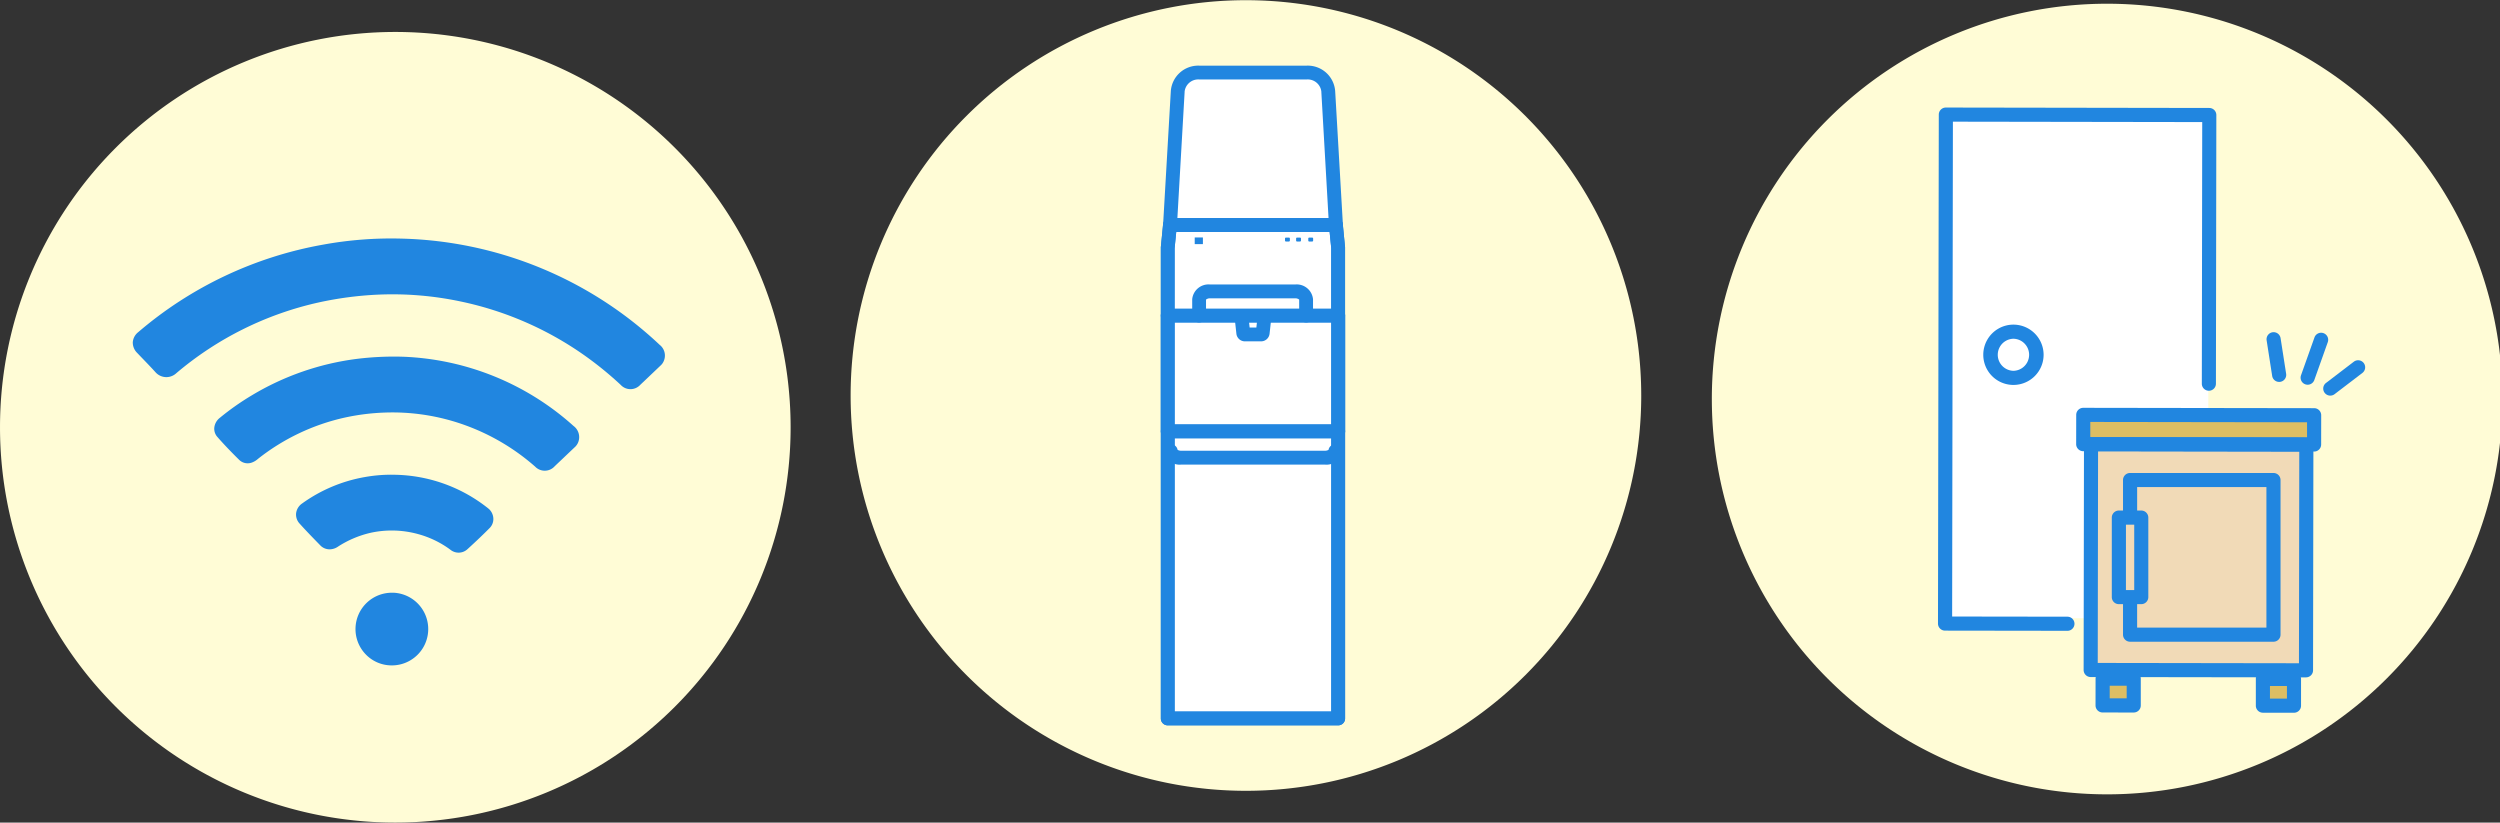 <svg xmlns="http://www.w3.org/2000/svg" xmlns:xlink="http://www.w3.org/1999/xlink" width="310" height="102" viewBox="0 0 310 102">
  <rect x="0" y="0" width="310" height="102" fill="#333333" stroke="none"/>
  <defs>
    <clipPath id="clip-path">
      <rect id="長方形_2382" data-name="長方形 2382" width="310" height="102" transform="translate(0 -0.013)" fill="none"/>
    </clipPath>
  </defs>
  <g id="グループ_3300" data-name="グループ 3300" transform="translate(0 0.024)">
    <g id="グループ_3299" data-name="グループ 3299" transform="translate(0 -0.011)" clip-path="url(#clip-path)">
      <path id="パス_4300" data-name="パス 4300" d="M339.037,49.018A49.018,49.018,0,1,1,290.018,0a49.018,49.018,0,0,1,49.018,49.018" transform="translate(-135.523 0.011)" fill="#fffcd6"/>
      <path id="パス_4301" data-name="パス 4301" d="M583.037,50.018A49.018,49.018,0,1,1,534.018,1a49.018,49.018,0,0,1,49.018,49.018" transform="translate(-272.733 -0.551)" fill="#fffcd6"/>
      <rect id="長方形_2373" data-name="長方形 2373" width="3.861" height="4.29" transform="translate(260.961 83.509)" fill="#ddbe63"/>
      <rect id="長方形_2374" data-name="長方形 2374" width="3.861" height="4.29" transform="translate(280.694 83.509)" fill="#c69d63"/>
      <path id="パス_4302" data-name="パス 4302" d="M568.761,94.629H551.173V32h32.6V68.891" transform="translate(-309.945 -17.983)" fill="#fff"/>
      <rect id="長方形_2375" data-name="長方形 2375" width="29.17" height="3.861" transform="translate(257.958 51.336)" fill="#ddbe63"/>
      <rect id="長方形_2376" data-name="長方形 2376" width="27.025" height="28.741" transform="translate(258.816 54.339)" fill="#f1dab7"/>
      <path id="パス_4303" data-name="パス 4303" d="M565.114,95.3h0l-15.168-.022a.876.876,0,0,1-.874-.877l.1-63.112a.876.876,0,0,1,.875-.874h0l32.667.053a.875.875,0,0,1,.874.877l-.051,33.313a.875.875,0,0,1-.875.874h0a.875.875,0,0,1-.874-.877l.05-32.437-30.916-.05-.094,61.361,14.293.021a.875.875,0,0,1,0,1.751" transform="translate(-308.762 -17.093)" fill="#2186e0"/>
      <path id="パス_4304" data-name="パス 4304" d="M565.65,99.4h-.005a3.739,3.739,0,0,1,.007-7.478h.005a3.743,3.743,0,0,1,3.733,3.745h0a3.744,3.744,0,0,1-3.74,3.733m0-5.728a1.989,1.989,0,0,0,0,3.977h0a1.989,1.989,0,0,0,0-3.977Z" transform="translate(-315.983 -51.681)" fill="#2186e0"/>
      <path id="パス_4305" data-name="パス 4305" d="M617.731,120.914h0L589.1,120.87a.875.875,0,0,1-.874-.877l.006-3.63a.875.875,0,0,1,.875-.874h0l28.629.044a.876.876,0,0,1,.874.877l-.006,3.63a.876.876,0,0,1-.875.874m-27.752-1.794,26.878.042,0-1.88-26.878-.041Z" transform="translate(-330.781 -64.933)" fill="#2186e0"/>
      <path id="パス_4306" data-name="パス 4306" d="M617.91,153.581h0l-26.7-.041a.875.875,0,0,1-.874-.877l.043-28a.875.875,0,0,1,.875-.874h0l26.7.04a.876.876,0,0,1,.874.877l-.043,28a.876.876,0,0,1-.875.874m-25.824-1.79,24.95.039.04-26.252-24.95-.038Z" transform="translate(-331.966 -69.599)" fill="#2186e0"/>
      <rect id="長方形_2377" data-name="長方形 2377" width="3.315" height="3.857" transform="matrix(0.001, -1, 1, 0.001, 280.597, 87.487)" fill="#ddbe63"/>
      <path id="パス_4307" data-name="パス 4307" d="M643.857,195.368h0L640,195.362a.875.875,0,0,1-.874-.877l0-3.315a.876.876,0,0,1,.875-.874h0l3.857.006a.875.875,0,0,1,.874.876l0,3.315a.876.876,0,0,1-.875.874m-2.98-1.755,2.106,0,0-1.564-2.106,0Z" transform="translate(-359.403 -106.999)" fill="#2186e0"/>
      <path id="パス_4308" data-name="パス 4308" d="M598.44,195.3h0l-3.857-.006a.875.875,0,0,1-.874-.877l.005-3.315a.876.876,0,0,1,.875-.874h0l3.857.006a.875.875,0,0,1,.874.876l0,3.315a.876.876,0,0,1-.875.874m-2.98-1.755,2.106,0,0-1.564-2.106,0Z" transform="translate(-333.863 -106.96)" fill="#2186e0"/>
      <path id="パス_4309" data-name="パス 4309" d="M652.687,100.666a.876.876,0,0,1-.825-1.169l1.67-4.694a.875.875,0,0,1,1.65.586l-1.67,4.694a.877.877,0,0,1-.825.583" transform="translate(-366.537 -52.973)" fill="#2186e0"/>
      <path id="パス_4310" data-name="パス 4310" d="M659.1,106.4a.875.875,0,0,1-.532-1.571l3.449-2.634a.875.875,0,1,1,1.063,1.391l-3.449,2.634a.873.873,0,0,1-.53.179" transform="translate(-370.143 -57.356)" fill="#2186e0"/>
      <path id="パス_4311" data-name="パス 4311" d="M643.725,100.228a.876.876,0,0,1-.864-.741l-.688-4.416a.875.875,0,1,1,1.73-.269l.689,4.416a.876.876,0,0,1-.73,1,.952.952,0,0,1-.136.01" transform="translate(-361.111 -52.883)" fill="#2186e0"/>
      <path id="パス_4312" data-name="パス 4312" d="M620.161,154.874H602.378A.875.875,0,0,1,601.5,154V134.826a.875.875,0,0,1,.875-.875h17.783a.875.875,0,0,1,.875.875V154a.875.875,0,0,1-.875.875m-16.907-1.751h16.032V135.7H603.254Z" transform="translate(-338.247 -75.314)" fill="#2186e0"/>
      <rect id="長方形_2378" data-name="長方形 2378" width="2.779" height="9.86" transform="translate(262.742 64.168)" fill="#f1dab7"/>
      <path id="パス_4313" data-name="パス 4313" d="M601.983,156.2H599.2a.875.875,0,0,1-.875-.875v-9.86a.875.875,0,0,1,.875-.875h2.778a.875.875,0,0,1,.875.875v9.86a.875.875,0,0,1-.875.875m-1.9-1.751h1.028v-8.109H600.08Z" transform="translate(-336.462 -81.297)" fill="#2186e0"/>
      <path id="パス_4314" data-name="パス 4314" d="M98.037,58.018A49.018,49.018,0,1,1,49.018,9,49.018,49.018,0,0,1,98.037,58.018" transform="translate(0 -5.05)" fill="#fffcd6"/>
      <path id="パス_4315" data-name="パス 4315" d="M105.231,109.565A33.524,33.524,0,0,0,84.178,101a37.552,37.552,0,0,0-5.812.267,33.5,33.5,0,0,0-13.015,4.523,32.29,32.29,0,0,0-3.971,2.794,1.786,1.786,0,0,0-.676,1.227,1.527,1.527,0,0,0,.4,1.152c.767.874,1.643,1.795,2.679,2.815a1.5,1.5,0,0,0,1.555.352,2.289,2.289,0,0,0,.776-.46,26.664,26.664,0,0,1,10.764-5.124,27.64,27.64,0,0,1,4.892-.621A26.447,26.447,0,0,1,91.84,109.5a27.075,27.075,0,0,1,8.65,5.125,1.654,1.654,0,0,0,2.438-.06q.6-.567,1.2-1.138.618-.589,1.237-1.176a1.649,1.649,0,0,0,.489-.711,1.726,1.726,0,0,0-.621-1.971Z" transform="translate(-34.133 -56.777)" fill="#2186e0"/>
      <path id="パス_4316" data-name="パス 4316" d="M105.363,167.878a4.508,4.508,0,0,0-3.406,7.608,4.459,4.459,0,0,0,3.14,1.4,4.508,4.508,0,0,0,.266-9.013" transform="translate(-56.638 -94.391)" fill="#2186e0"/>
      <path id="パス_4317" data-name="パス 4317" d="M107.761,138.668c-.107-.1-.223-.182-.337-.27a19.079,19.079,0,0,0-11.195-3.951,18.576,18.576,0,0,0-3.775.274,18.866,18.866,0,0,0-7.836,3.292,1.719,1.719,0,0,0-.737,1.208,1.645,1.645,0,0,0,.439,1.284c.8.893,1.663,1.774,2.492,2.626l.078.08a1.592,1.592,0,0,0,1.308.472,1.85,1.85,0,0,0,.9-.342,12.7,12.7,0,0,1,4.073-1.711,12.282,12.282,0,0,1,5.848.175,12.012,12.012,0,0,1,4,1.941,1.612,1.612,0,0,0,2.1-.063c1.075-.979,1.952-1.815,2.759-2.63a1.581,1.581,0,0,0,.461-1.174,1.7,1.7,0,0,0-.571-1.211Z" transform="translate(-47.164 -75.588)" fill="#2186e0"/>
      <path id="パス_4318" data-name="パス 4318" d="M71,67.536a47.114,47.114,0,0,0-9.783.747A48.187,48.187,0,0,0,38.3,79.131a1.766,1.766,0,0,0-.678,1.243,1.8,1.8,0,0,0,.544,1.334c.285.3.575.6.863.9.481.5.962,1,1.425,1.514a1.8,1.8,0,0,0,2.552.111,41.083,41.083,0,0,1,17.7-8.79,43.516,43.516,0,0,1,7.375-.963,40.7,40.7,0,0,1,10.191.85A41.312,41.312,0,0,1,93.609,82a42.909,42.909,0,0,1,4.518,3.676,1.645,1.645,0,0,0,2.424-.012q.735-.692,1.464-1.39l1.034-.984a1.584,1.584,0,0,0,.457-.685,1.68,1.68,0,0,0-.544-1.891A48.415,48.415,0,0,0,71,67.536" transform="translate(-21.156 -37.96)" fill="#2186e0"/>
      <path id="パス_4319" data-name="パス 4319" d="M352.068,39.415l-.958-16.543a2.549,2.549,0,0,0-2.7-2.367H335.139a2.549,2.549,0,0,0-2.7,2.367l-.957,16.543Z" transform="translate(-186.405 -11.519)" fill="#fff"/>
      <path id="パス_4320" data-name="パス 4320" d="M350.968,39.171H330.384a.857.857,0,0,1-.855-.917l.955-16.516a3.41,3.41,0,0,1,3.555-3.191h13.275a3.41,3.41,0,0,1,3.555,3.191l.955,16.516a.857.857,0,0,1-.855.917M331.3,37.458h18.745l-.892-15.626c0-.02,0-.04,0-.06a1.7,1.7,0,0,0-1.841-1.51H334.038a1.7,1.7,0,0,0-1.841,1.51c0,.021,0,.04,0,.06Z" transform="translate(-185.305 -10.419)" fill="#2186e0"/>
      <rect id="長方形_2379" data-name="長方形 2379" width="21.14" height="49.961" transform="translate(144.801 39.113)" fill="#fff"/>
      <path id="パス_4321" data-name="パス 4321" d="M350.888,139.059H329.749a.857.857,0,0,1-.857-.857V88.241a.857.857,0,0,1,.857-.857h21.139a.857.857,0,0,1,.857.857V138.2a.857.857,0,0,1-.857.857m-20.283-1.714h19.426V89.1H330.605Z" transform="translate(-184.948 -49.128)" fill="#2186e0"/>
      <rect id="長方形_2380" data-name="長方形 2380" width="21.14" height="14.362" transform="translate(144.801 39.113)" fill="#fff"/>
      <path id="パス_4322" data-name="パス 4322" d="M350.888,103.461H329.749a.857.857,0,0,1-.857-.857V88.241a.857.857,0,0,1,.857-.857h21.139a.857.857,0,0,1,.857.857V102.6a.857.857,0,0,1-.857.857m-20.283-1.714h19.426V89.1H330.605Z" transform="translate(-184.948 -49.128)" fill="#2186e0"/>
      <path id="パス_4323" data-name="パス 4323" d="M354.589,89.342H351.7l.239,2.184a.213.213,0,0,0,.219.162h1.97a.213.213,0,0,0,.219-.162Z" transform="translate(-197.775 -50.229)" fill="#fff"/>
      <path id="パス_4324" data-name="パス 4324" d="M353.029,91.444h-1.97a1.062,1.062,0,0,1-1.07-.919l-.241-2.19a.857.857,0,0,1,.852-.951h2.886a.857.857,0,0,1,.852.951l-.24,2.184a1.063,1.063,0,0,1-1.07.925m-1.4-1.714h.835l.07-.632h-.975Z" transform="translate(-196.673 -49.129)" fill="#2186e0"/>
      <path id="パス_4325" data-name="パス 4325" d="M346.034,63.712H331.127l-.278,2.835V74.93h21.14V66.548l-.278-2.835h-5.677Z" transform="translate(-186.048 -35.817)" fill="#fff"/>
      <path id="パス_4326" data-name="パス 4326" d="M350.888,74.685h-21.14a.857.857,0,0,1-.857-.857V65.446c0-.028,0-.056,0-.084l.277-2.835a.858.858,0,0,1,.853-.773h20.584a.858.858,0,0,1,.853.773l.277,2.835c0,.028,0,.056,0,.084v8.382a.857.857,0,0,1-.857.857m-20.283-1.714h19.426V65.488l-.2-2.02H330.8l-.2,2.02Z" transform="translate(-184.948 -34.715)" fill="#2186e0"/>
      <path id="パス_4327" data-name="パス 4327" d="M351.9,85.253a.857.857,0,0,1-.857-.857V82.42a.773.773,0,0,0-.515-.159H340.007a.773.773,0,0,0-.515.159V84.4a.857.857,0,1,1-1.714,0V82.373a2.035,2.035,0,0,1,2.229-1.826h10.524a2.035,2.035,0,0,1,2.229,1.826V84.4a.857.857,0,0,1-.857.857" transform="translate(-189.945 -45.283)" fill="#2186e0"/>
      <path id="パス_4328" data-name="パス 4328" d="M349.7,128.29H331.935a1.961,1.961,0,0,1-2.177-1.695.857.857,0,0,1,1.7-.13.933.933,0,0,0,.473.11H349.7a.932.932,0,0,0,.473-.11.857.857,0,0,1,1.7.13,1.96,1.96,0,0,1-2.177,1.695" transform="translate(-185.435 -70.696)" fill="#2186e0"/>
      <rect id="長方形_2381" data-name="長方形 2381" width="1.015" height="0.826" transform="translate(148.145 29.432)" fill="#2186e0"/>
      <path id="パス_4329" data-name="パス 4329" d="M364.558,67.744h-.369a.116.116,0,0,1-.116-.116V67.37a.116.116,0,0,1,.116-.116h.369a.116.116,0,0,1,.116.116v.257a.116.116,0,0,1-.116.116" transform="translate(-204.731 -37.808)" fill="#2186e0"/>
      <path id="パス_4330" data-name="パス 4330" d="M367.7,67.744h-.369a.116.116,0,0,1-.116-.116V67.37a.116.116,0,0,1,.116-.116h.369a.116.116,0,0,1,.116.116v.257a.116.116,0,0,1-.116.116" transform="translate(-206.496 -37.808)" fill="#2186e0"/>
      <path id="パス_4331" data-name="パス 4331" d="M371.152,67.744h-.369a.116.116,0,0,1-.116-.116V67.37a.116.116,0,0,1,.116-.116h.369a.116.116,0,0,1,.116.116v.257a.116.116,0,0,1-.116.116" transform="translate(-208.439 -37.808)" fill="#2186e0"/>
      <path id="パス_4332" data-name="パス 4332" d="M350.888,124.647h-21.14a.857.857,0,0,1-.857-.857V65.447q0-.042,0-.084l.277-2.835a.857.857,0,0,1,.853-.773h20.584a.858.858,0,0,1,.853.773l.277,2.835q0,.042,0,.084V123.79a.857.857,0,0,1-.857.857m-20.283-1.714h19.426V65.489l-.2-2.02H330.8l-.2,2.02Z" transform="translate(-184.948 -34.716)" fill="#2186e0"/>
      <path id="パス_4333" data-name="パス 4333" d="M350.889,121.915h-21.14a.857.857,0,0,1,0-1.714h21.14a.857.857,0,1,1,0,1.714" transform="translate(-184.948 -67.582)" fill="#2186e0"/>
    </g>
  </g>
</svg>
